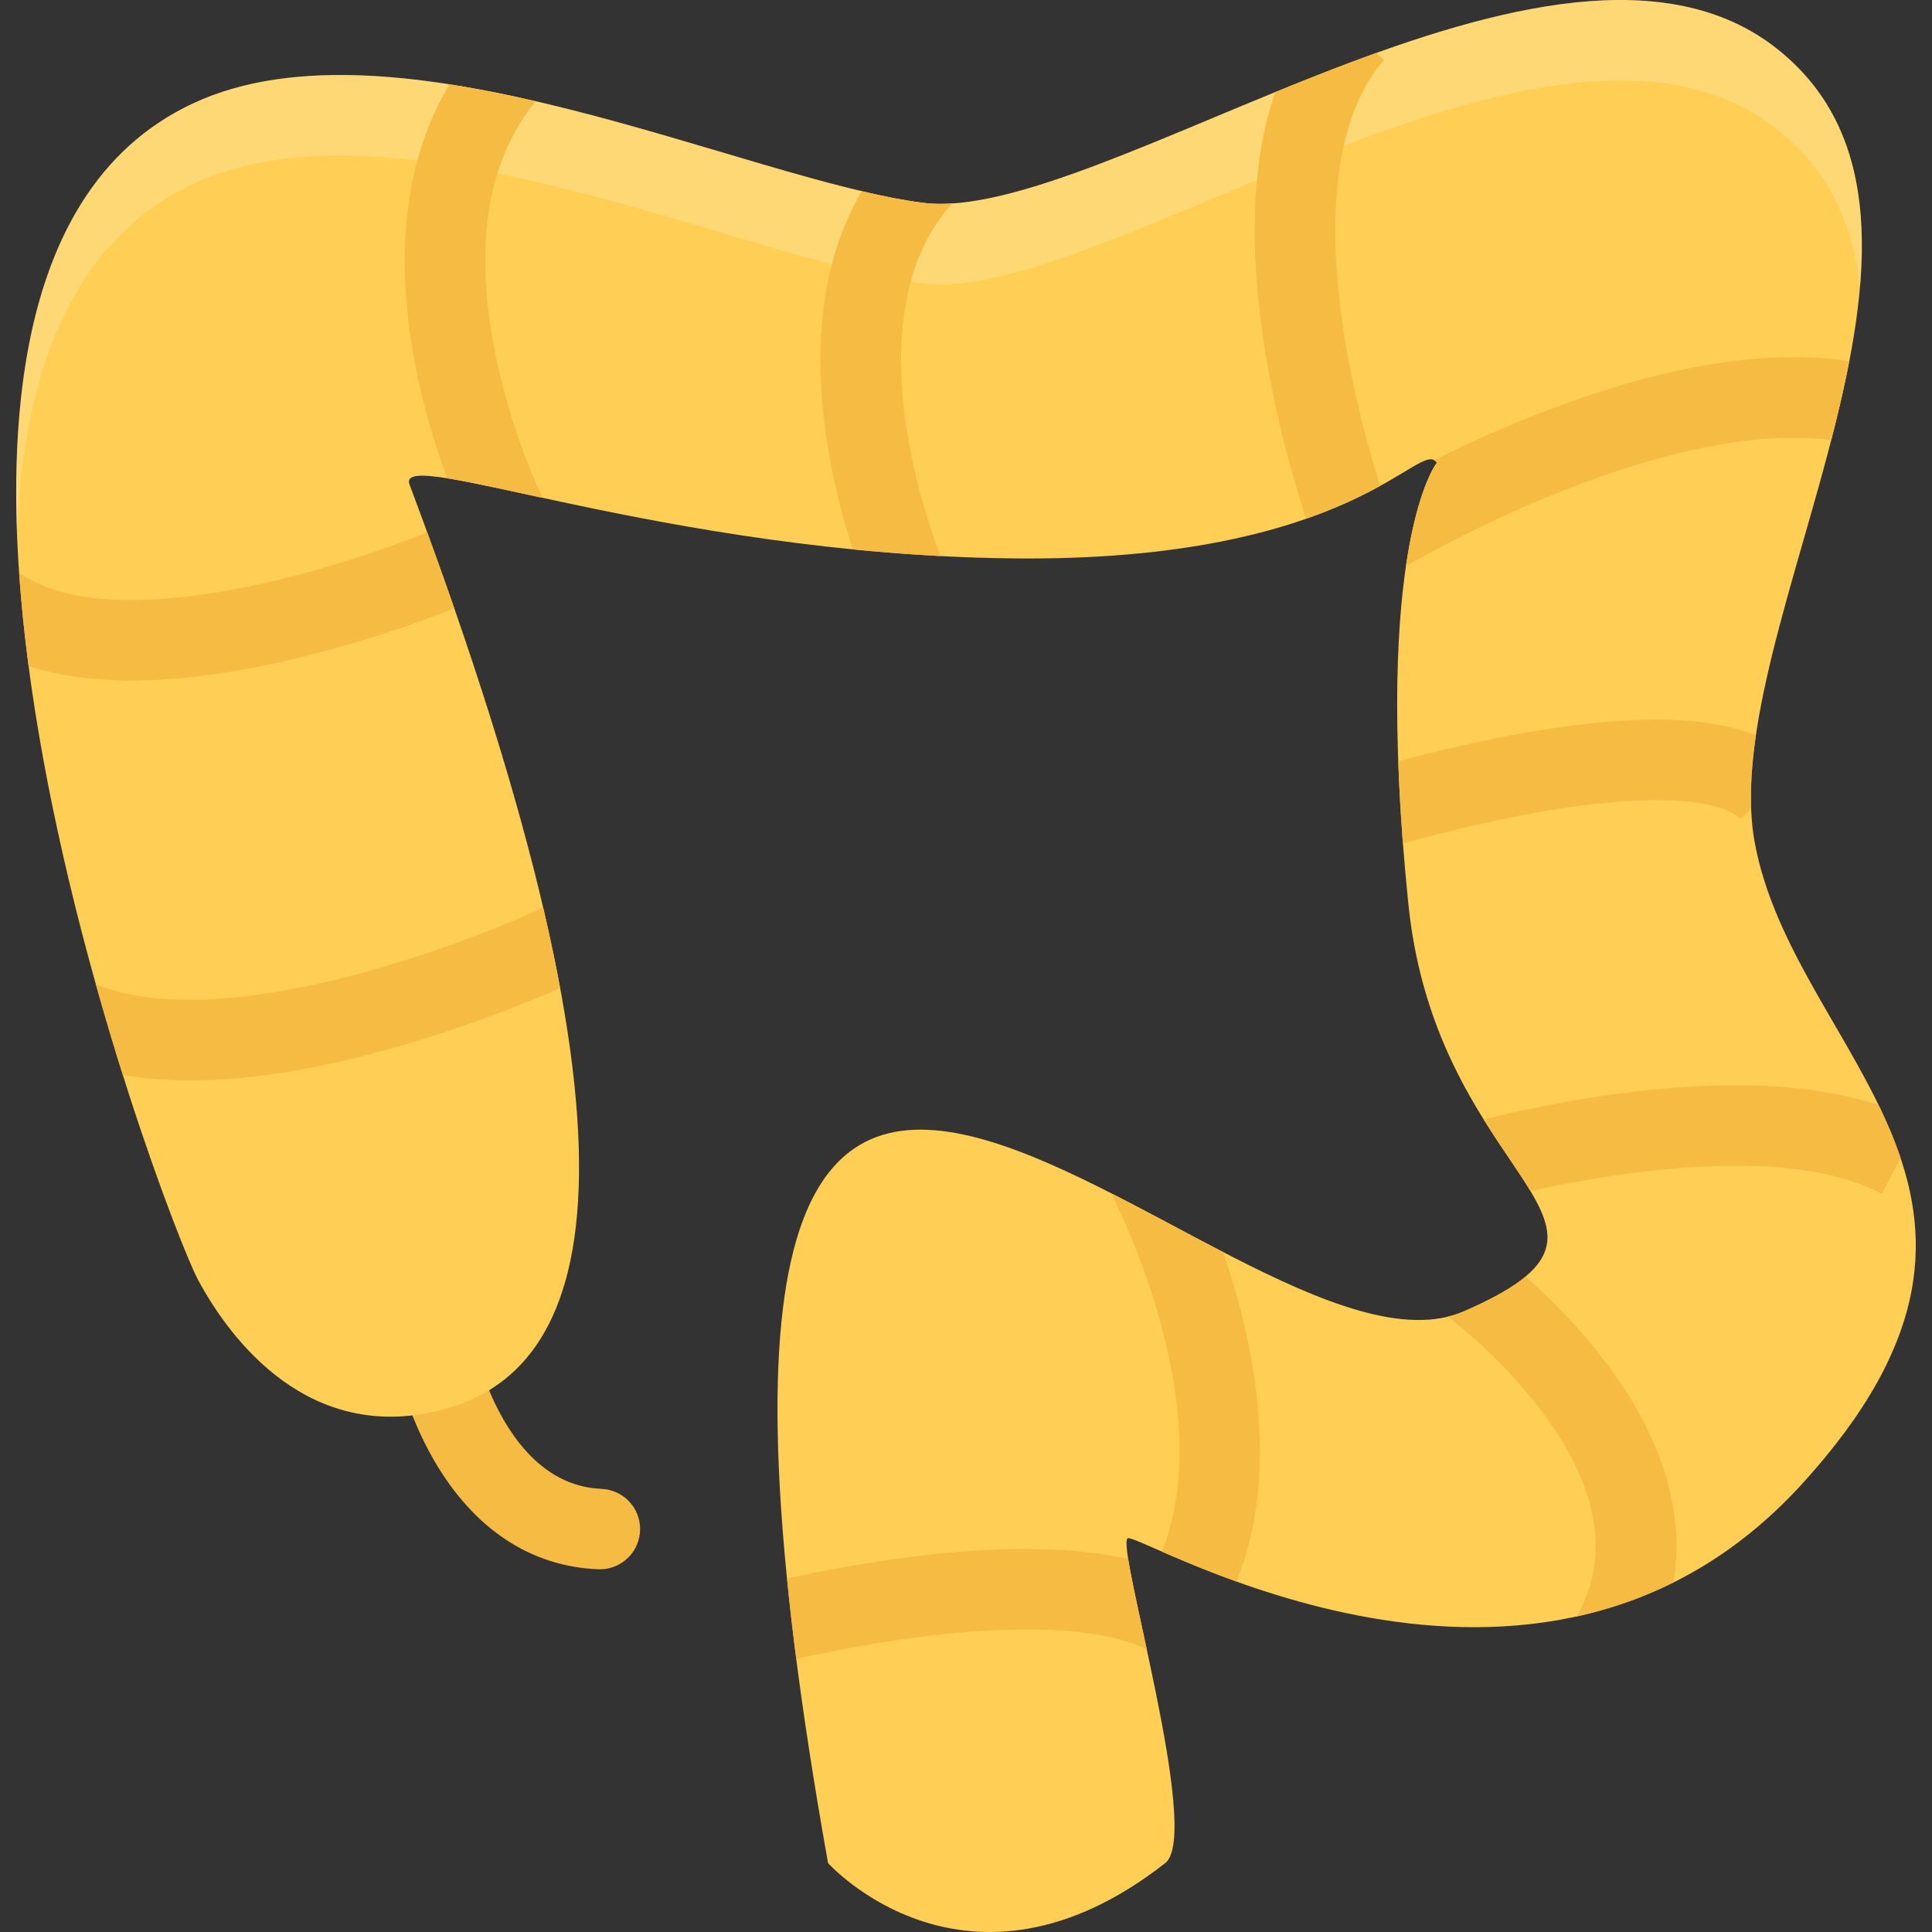 <?xml version="1.0" encoding="iso-8859-1"?>
<!-- Uploaded to: SVG Repo, www.svgrepo.com, Generator: SVG Repo Mixer Tools -->
<svg height="800px" width="800px" version="1.1" id="Layer_1" xmlns="http://www.w3.org/2000/svg" xmlns:xlink="http://www.w3.org/1999/xlink" 
	 viewBox="0 0 511.981 511.981" xml:space="preserve">
<rect x="0" y="0" width="511.981" height="511.981" fill="#333333" stroke="none"/>
<path style="fill:#F6BB42;" d="M159.376,394.555v-0.016c-25.562-1-33.405-37.093-33.483-37.452l-20.898,4.281
	c0.109,0.516,2.703,13.016,10.07,25.702c10.531,18.125,25.562,28.078,43.475,28.781v-0.016c0.141,0.016,0.281,0.031,0.422,0.031
	c5.891,0,10.664-4.781,10.664-10.672C169.626,399.446,165.079,394.774,159.376,394.555z"/>
<path style="fill:#FFCE54;" d="M465.001,223.231c-10.375-56.467,64.232-164.386,5.812-210.385
	c-58.436-46.015-179.402,46.842-226.15,40.905C197.906,47.83,105.158,2.237,51.199,27.377
	c-101.755,47.405-7.594,295.274,1.297,311.805c8.898,16.531,29.53,43.029,63.834,34.64c41.163-10.078,60.124-64.718-7.797-245.4
	c-4.023-10.702,67.491,18.343,159.105,19.546s108.677-32.154,113.13-25.343c0,0-17.234,21.312-7.578,116.7
	c7.578,74.92,68.92,84.639,14.766,108.17c-62.186,27.03-230.251-199.527-168.519,146.23c0,0,36.852,41.076,89.349,0
	c9.859-7.719-13.266-84.514-9.938-86.076c3.344-1.562,108.436,62.451,178.543-14.234
	C547.514,316.729,475.36,279.699,465.001,223.231z"/>
<g style="opacity:0.2;">
	<path style="fill:#FFFFFF;" d="M51.199,48.72c53.959-25.14,146.707,20.437,193.464,26.375
		c46.748,5.921,167.715-86.936,226.15-40.921c13.969,11,20.328,25.546,22.062,42.093c2.218-25.296-2.344-47.89-22.062-63.42
		c-58.436-46.015-179.402,46.842-226.15,40.905C197.906,47.83,105.158,2.237,51.199,27.377
		C13.348,45.017,2.614,90.391,4.505,141.264C6.216,99.36,18.739,63.845,51.199,48.72z"/>
</g>
<g>
	<path style="fill:#F6BB42;" d="M248.764,433.196c25.226-2.781,44.506-1.375,55.146,3.921c-2.125-9.843-4.094-18.624-4.938-23.999
		c-13.75-3.094-31.382-3.484-52.803-1.109c-15.367,1.703-29.194,4.438-37.616,6.297c0.68,6.75,1.492,13.859,2.453,21.327
		C218.562,437.914,232.937,434.93,248.764,433.196z"/>
	<path style="fill:#F6BB42;" d="M327.677,419.118c11.952-29.656,4.328-64.436-3.578-87.326c-9.5-4.922-19.203-10.25-28.75-15.125
		l-0.547,0.281c0.297,0.578,28.75,55.499,13.078,94.217C312.817,413.321,319.567,416.196,327.677,419.118z"/>
	<path style="fill:#F6BB42;" d="M443.454,419.352c3.062-17.875-2.484-37.016-16.483-56.358
		c-7.625-10.53-16.327-19.077-22.687-24.702c-3.531,2.938-8.812,5.938-16.328,9.203c-1.375,0.594-2.781,1.062-4.25,1.422
		c3.531,2.719,15.938,12.733,25.984,26.593c14.155,19.546,16.905,37.312,8.155,52.843
		C426.439,426.462,435.033,423.555,443.454,419.352z"/>
	<path style="fill:#F6BB42;" d="M503.672,306.917c-1.594-4.766-3.578-9.422-5.812-14.03c-17.53-5.844-40.812-6.875-69.451-3
		c-14.249,1.922-26.843,4.672-35.249,6.75c4.688,7.546,9.234,13.702,12.422,19.015c7.234-1.609,16.233-3.359,25.983-4.672
		c29.89-4,53.077-2.156,67.061,5.344L503.672,306.917z"/>
	<path style="fill:#F6BB42;" d="M406.487,193.796c-14.078,2.359-27.188,5.593-35.953,7.968c0.234,6.703,0.641,13.969,1.234,21.78
		c7.859-2.219,22.688-6.108,38.453-8.749c31.123-5.203,46.732-2.25,50.967,2.25l2.859-2.688c-0.234-6.078,0.25-12.594,1.266-19.468
		C452.423,189.686,433.002,189.343,406.487,193.796z"/>
	<path style="fill:#F6BB42;" d="M406.331,110.188c-9.922,3.922-18.906,8.062-26.312,11.733c0.281,0.141,0.531,0.375,0.75,0.703
		c0,0-5.094,6.312-8.203,27.405c5.922-3.391,22.078-12.312,41.922-20.124c28.201-11.125,52.467-15.655,70.795-13.296
		c1.812-7.016,3.453-14,4.781-20.875C467.501,92.266,439.391,97.11,406.331,110.188z"/>
	<path style="fill:#F6BB42;" d="M334.942,90.985c3.062,20.125,8.265,37.577,11.202,46.483c8.375-2.922,14.749-6.031,19.608-8.703
		c-2.766-8.719-7.172-24.109-9.765-41.343c-3.469-23-4.406-54.092,10.796-71.545l-2.109-1.828
		c-8.952,3.219-17.921,6.75-26.733,10.359C331.88,41.908,330.864,64.189,334.942,90.985z"/>
	<path style="fill:#F6BB42;" d="M240.139,113.032c-2.672-17.906-2.726-42.671,12.196-59.108c-2.734,0.172-5.305,0.141-7.672-0.172
		c-4.945-0.625-10.414-1.688-16.289-3.078c-18.781,31.796-9.172,73.951-2.375,94.919c7.531,0.734,15.304,1.344,23.266,1.766
		C247.179,141.999,242.499,128.781,240.139,113.032z"/>
	<path style="fill:#F6BB42;" d="M130.97,92.313c-5.359-28-1.656-50.015,10.992-65.483c-7.648-1.766-15.304-3.297-22.851-4.484
		c-21.249,35.5-9.101,81.389-0.585,104.404c5.968,0.953,14.398,2.828,24.851,5.094l0.328-0.156
		C143.618,131.515,135.197,114.391,130.97,92.313z"/>
	<path style="fill:#F6BB42;" d="M120.377,161.186c-2.257-6.516-4.64-13.219-7.164-20.125c-3.789,1.547-25.164,10.016-49.124,14.719
		c-33.046,6.5-50.163,2.234-59.03-4.031c0.562,8.188,1.422,16.469,2.516,24.766c7.859,2.531,16.937,3.812,27.226,3.812
		c10.085,0,21.343-1.219,33.733-3.672C92.987,171.811,114.276,163.639,120.377,161.186z"/>
	<path style="fill:#F6BB42;" d="M148.447,261.856c-1.25-6.734-2.742-13.844-4.5-21.344c-24.109,11.203-85.896,33.703-118.552,20.312
		c2.375,8.469,4.789,16.53,7.156,24.03c5.531,0.969,11.476,1.453,17.843,1.453c15.164,0,32.679-2.734,52.413-8.219
		C122.635,272.575,139.618,265.7,148.447,261.856z"/>
</g>
</svg>